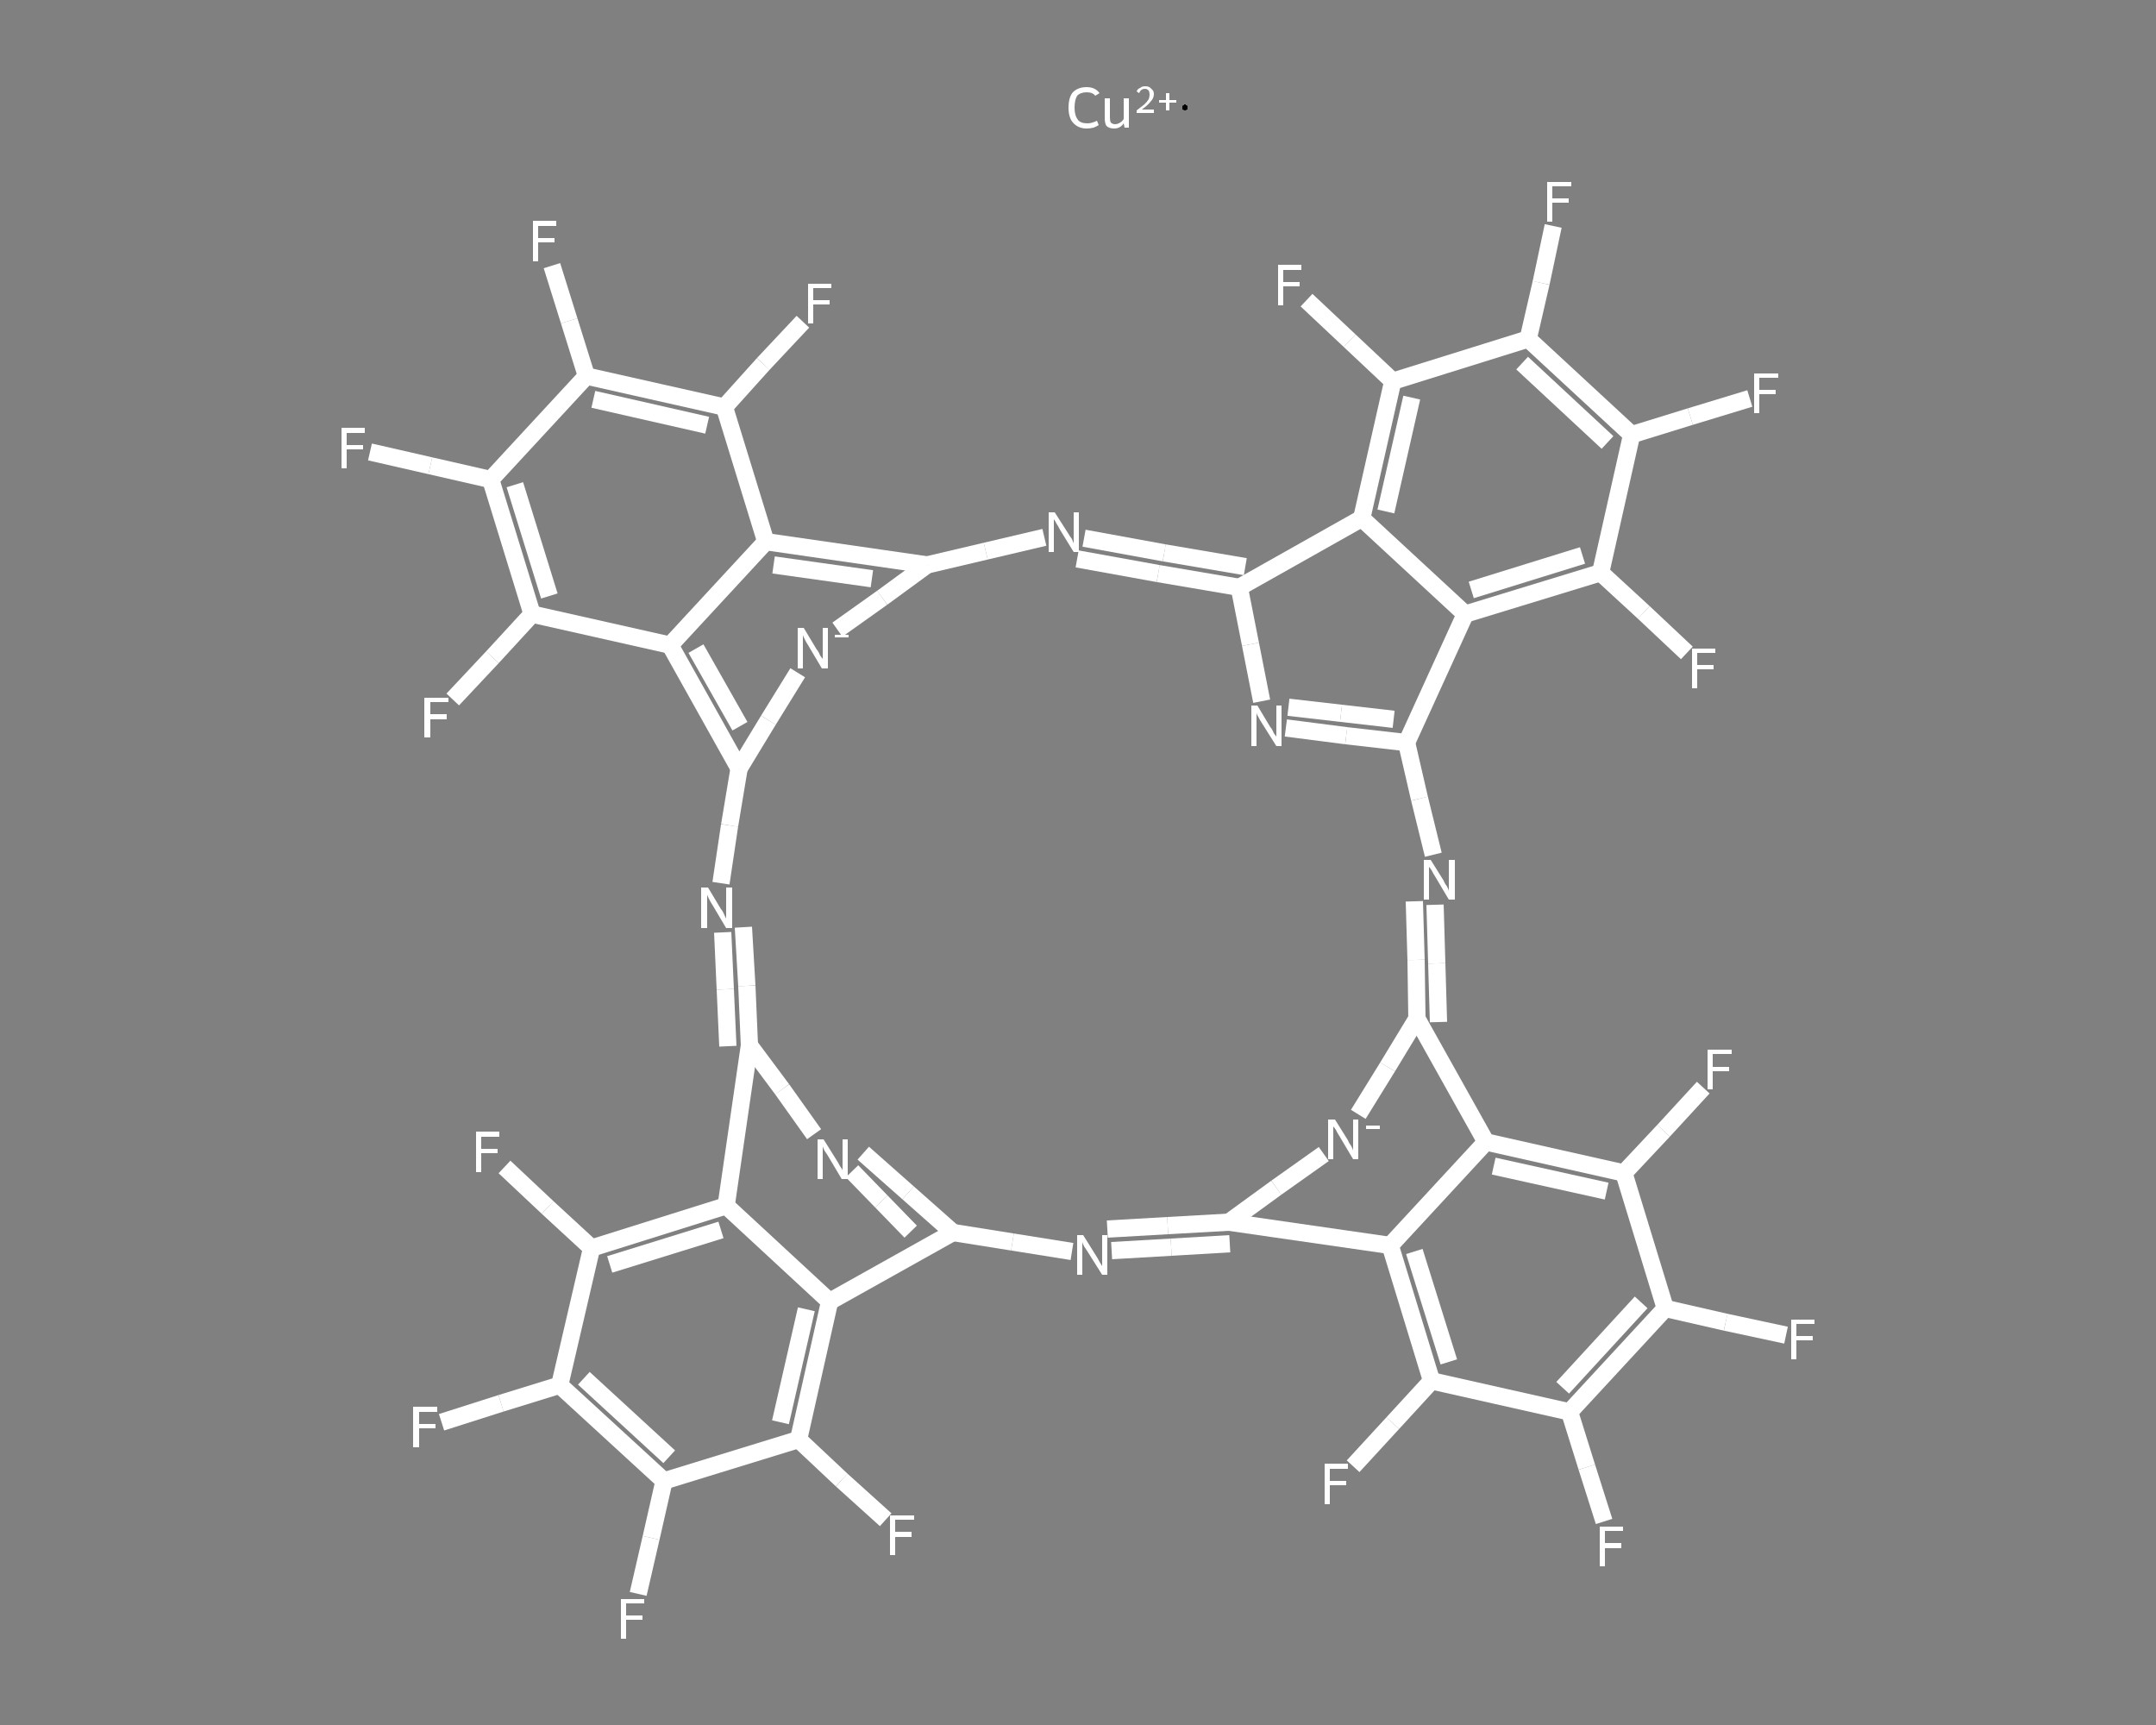 <?xml version='1.0' encoding='iso-8859-1'?>
<svg version='1.1' baseProfile='full'
              xmlns='http://www.w3.org/2000/svg'
                      xmlns:rdkit='http://www.rdkit.org/xml'
                      xmlns:xlink='http://www.w3.org/1999/xlink'
                  xml:space='preserve'
width='250px' height='200px' viewBox='0 0 250 200'>
<rect x="0" y="0" width="250" height="200" fill="#808080" stroke="none"/>
<!-- END OF HEADER -->
<rect style='opacity:1.0;fill:transparent;stroke:none' width='250.0' height='200.0' x='0.0' y='0.0'> </rect>
<path class='bond-0 atom-0 atom-1' d='M 202.9,46.2 L 196.0,48.3' style='fill:none;fill-rule:evenodd;stroke:#FFFFFF;stroke-width:2.0px;stroke-linecap:butt;stroke-linejoin:miter;stroke-opacity:1' />
<path class='bond-0 atom-0 atom-1' d='M 196.0,48.3 L 189.2,50.4' style='fill:none;fill-rule:evenodd;stroke:#FFFFFF;stroke-width:2.0px;stroke-linecap:butt;stroke-linejoin:miter;stroke-opacity:1' />
<path class='bond-1 atom-1 atom-2' d='M 189.2,50.4 L 177.2,39.3' style='fill:none;fill-rule:evenodd;stroke:#FFFFFF;stroke-width:2.0px;stroke-linecap:butt;stroke-linejoin:miter;stroke-opacity:1' />
<path class='bond-1 atom-1 atom-2' d='M 186.4,51.3 L 176.5,42.1' style='fill:none;fill-rule:evenodd;stroke:#FFFFFF;stroke-width:2.0px;stroke-linecap:butt;stroke-linejoin:miter;stroke-opacity:1' />
<path class='bond-2 atom-2 atom-3' d='M 177.2,39.3 L 178.7,32.8' style='fill:none;fill-rule:evenodd;stroke:#FFFFFF;stroke-width:2.0px;stroke-linecap:butt;stroke-linejoin:miter;stroke-opacity:1' />
<path class='bond-2 atom-2 atom-3' d='M 178.7,32.8 L 180.1,26.2' style='fill:none;fill-rule:evenodd;stroke:#FFFFFF;stroke-width:2.0px;stroke-linecap:butt;stroke-linejoin:miter;stroke-opacity:1' />
<path class='bond-3 atom-2 atom-4' d='M 177.2,39.3 L 161.5,44.2' style='fill:none;fill-rule:evenodd;stroke:#FFFFFF;stroke-width:2.0px;stroke-linecap:butt;stroke-linejoin:miter;stroke-opacity:1' />
<path class='bond-4 atom-4 atom-5' d='M 161.5,44.2 L 156.5,39.5' style='fill:none;fill-rule:evenodd;stroke:#FFFFFF;stroke-width:2.0px;stroke-linecap:butt;stroke-linejoin:miter;stroke-opacity:1' />
<path class='bond-4 atom-4 atom-5' d='M 156.5,39.5 L 151.5,34.8' style='fill:none;fill-rule:evenodd;stroke:#FFFFFF;stroke-width:2.0px;stroke-linecap:butt;stroke-linejoin:miter;stroke-opacity:1' />
<path class='bond-5 atom-4 atom-6' d='M 161.5,44.2 L 157.9,60.1' style='fill:none;fill-rule:evenodd;stroke:#FFFFFF;stroke-width:2.0px;stroke-linecap:butt;stroke-linejoin:miter;stroke-opacity:1' />
<path class='bond-5 atom-4 atom-6' d='M 163.7,46.1 L 160.7,59.3' style='fill:none;fill-rule:evenodd;stroke:#FFFFFF;stroke-width:2.0px;stroke-linecap:butt;stroke-linejoin:miter;stroke-opacity:1' />
<path class='bond-6 atom-6 atom-7' d='M 157.9,60.1 L 169.9,71.2' style='fill:none;fill-rule:evenodd;stroke:#FFFFFF;stroke-width:2.0px;stroke-linecap:butt;stroke-linejoin:miter;stroke-opacity:1' />
<path class='bond-7 atom-7 atom-8' d='M 169.9,71.2 L 185.6,66.4' style='fill:none;fill-rule:evenodd;stroke:#FFFFFF;stroke-width:2.0px;stroke-linecap:butt;stroke-linejoin:miter;stroke-opacity:1' />
<path class='bond-7 atom-7 atom-8' d='M 170.6,68.4 L 183.5,64.4' style='fill:none;fill-rule:evenodd;stroke:#FFFFFF;stroke-width:2.0px;stroke-linecap:butt;stroke-linejoin:miter;stroke-opacity:1' />
<path class='bond-8 atom-8 atom-9' d='M 185.6,66.4 L 190.6,71.0' style='fill:none;fill-rule:evenodd;stroke:#FFFFFF;stroke-width:2.0px;stroke-linecap:butt;stroke-linejoin:miter;stroke-opacity:1' />
<path class='bond-8 atom-8 atom-9' d='M 190.6,71.0 L 195.6,75.7' style='fill:none;fill-rule:evenodd;stroke:#FFFFFF;stroke-width:2.0px;stroke-linecap:butt;stroke-linejoin:miter;stroke-opacity:1' />
<path class='bond-9 atom-7 atom-10' d='M 169.9,71.2 L 163.1,86.1' style='fill:none;fill-rule:evenodd;stroke:#FFFFFF;stroke-width:2.0px;stroke-linecap:butt;stroke-linejoin:miter;stroke-opacity:1' />
<path class='bond-10 atom-10 atom-11' d='M 163.1,86.1 L 156.1,85.3' style='fill:none;fill-rule:evenodd;stroke:#FFFFFF;stroke-width:2.0px;stroke-linecap:butt;stroke-linejoin:miter;stroke-opacity:1' />
<path class='bond-10 atom-10 atom-11' d='M 156.1,85.3 L 149.1,84.4' style='fill:none;fill-rule:evenodd;stroke:#FFFFFF;stroke-width:2.0px;stroke-linecap:butt;stroke-linejoin:miter;stroke-opacity:1' />
<path class='bond-10 atom-10 atom-11' d='M 161.6,83.4 L 155.5,82.7' style='fill:none;fill-rule:evenodd;stroke:#FFFFFF;stroke-width:2.0px;stroke-linecap:butt;stroke-linejoin:miter;stroke-opacity:1' />
<path class='bond-10 atom-10 atom-11' d='M 155.5,82.7 L 149.4,82.0' style='fill:none;fill-rule:evenodd;stroke:#FFFFFF;stroke-width:2.0px;stroke-linecap:butt;stroke-linejoin:miter;stroke-opacity:1' />
<path class='bond-11 atom-11 atom-12' d='M 146.3,81.3 L 145.0,74.7' style='fill:none;fill-rule:evenodd;stroke:#FFFFFF;stroke-width:2.0px;stroke-linecap:butt;stroke-linejoin:miter;stroke-opacity:1' />
<path class='bond-11 atom-11 atom-12' d='M 145.0,74.7 L 143.7,68.1' style='fill:none;fill-rule:evenodd;stroke:#FFFFFF;stroke-width:2.0px;stroke-linecap:butt;stroke-linejoin:miter;stroke-opacity:1' />
<path class='bond-12 atom-12 atom-13' d='M 144.4,65.7 L 135.0,64.1' style='fill:none;fill-rule:evenodd;stroke:#FFFFFF;stroke-width:2.0px;stroke-linecap:butt;stroke-linejoin:miter;stroke-opacity:1' />
<path class='bond-12 atom-12 atom-13' d='M 135.0,64.1 L 125.7,62.4' style='fill:none;fill-rule:evenodd;stroke:#FFFFFF;stroke-width:2.0px;stroke-linecap:butt;stroke-linejoin:miter;stroke-opacity:1' />
<path class='bond-12 atom-12 atom-13' d='M 143.7,68.1 L 134.3,66.5' style='fill:none;fill-rule:evenodd;stroke:#FFFFFF;stroke-width:2.0px;stroke-linecap:butt;stroke-linejoin:miter;stroke-opacity:1' />
<path class='bond-12 atom-12 atom-13' d='M 134.3,66.5 L 124.9,64.8' style='fill:none;fill-rule:evenodd;stroke:#FFFFFF;stroke-width:2.0px;stroke-linecap:butt;stroke-linejoin:miter;stroke-opacity:1' />
<path class='bond-13 atom-13 atom-14' d='M 121.1,62.3 L 114.3,63.9' style='fill:none;fill-rule:evenodd;stroke:#FFFFFF;stroke-width:2.0px;stroke-linecap:butt;stroke-linejoin:miter;stroke-opacity:1' />
<path class='bond-13 atom-13 atom-14' d='M 114.3,63.9 L 107.5,65.5' style='fill:none;fill-rule:evenodd;stroke:#FFFFFF;stroke-width:2.0px;stroke-linecap:butt;stroke-linejoin:miter;stroke-opacity:1' />
<path class='bond-14 atom-14 atom-15' d='M 107.5,65.5 L 102.3,69.3' style='fill:none;fill-rule:evenodd;stroke:#FFFFFF;stroke-width:2.0px;stroke-linecap:butt;stroke-linejoin:miter;stroke-opacity:1' />
<path class='bond-14 atom-14 atom-15' d='M 102.3,69.3 L 97.1,73.0' style='fill:none;fill-rule:evenodd;stroke:#FFFFFF;stroke-width:2.0px;stroke-linecap:butt;stroke-linejoin:miter;stroke-opacity:1' />
<path class='bond-15 atom-15 atom-16' d='M 92.5,78.0 L 89.1,83.5' style='fill:none;fill-rule:evenodd;stroke:#FFFFFF;stroke-width:2.0px;stroke-linecap:butt;stroke-linejoin:miter;stroke-opacity:1' />
<path class='bond-15 atom-15 atom-16' d='M 89.1,83.5 L 85.7,89.1' style='fill:none;fill-rule:evenodd;stroke:#FFFFFF;stroke-width:2.0px;stroke-linecap:butt;stroke-linejoin:miter;stroke-opacity:1' />
<path class='bond-16 atom-16 atom-17' d='M 85.7,89.1 L 84.6,95.7' style='fill:none;fill-rule:evenodd;stroke:#FFFFFF;stroke-width:2.0px;stroke-linecap:butt;stroke-linejoin:miter;stroke-opacity:1' />
<path class='bond-16 atom-16 atom-17' d='M 84.6,95.7 L 83.6,102.4' style='fill:none;fill-rule:evenodd;stroke:#FFFFFF;stroke-width:2.0px;stroke-linecap:butt;stroke-linejoin:miter;stroke-opacity:1' />
<path class='bond-17 atom-17 atom-18' d='M 86.2,107.5 L 86.6,114.3' style='fill:none;fill-rule:evenodd;stroke:#FFFFFF;stroke-width:2.0px;stroke-linecap:butt;stroke-linejoin:miter;stroke-opacity:1' />
<path class='bond-17 atom-17 atom-18' d='M 86.6,114.3 L 86.9,121.2' style='fill:none;fill-rule:evenodd;stroke:#FFFFFF;stroke-width:2.0px;stroke-linecap:butt;stroke-linejoin:miter;stroke-opacity:1' />
<path class='bond-17 atom-17 atom-18' d='M 83.8,108.1 L 84.1,114.7' style='fill:none;fill-rule:evenodd;stroke:#FFFFFF;stroke-width:2.0px;stroke-linecap:butt;stroke-linejoin:miter;stroke-opacity:1' />
<path class='bond-17 atom-17 atom-18' d='M 84.1,114.7 L 84.4,121.3' style='fill:none;fill-rule:evenodd;stroke:#FFFFFF;stroke-width:2.0px;stroke-linecap:butt;stroke-linejoin:miter;stroke-opacity:1' />
<path class='bond-18 atom-18 atom-19' d='M 86.9,121.2 L 90.7,126.3' style='fill:none;fill-rule:evenodd;stroke:#FFFFFF;stroke-width:2.0px;stroke-linecap:butt;stroke-linejoin:miter;stroke-opacity:1' />
<path class='bond-18 atom-18 atom-19' d='M 90.7,126.3 L 94.4,131.5' style='fill:none;fill-rule:evenodd;stroke:#FFFFFF;stroke-width:2.0px;stroke-linecap:butt;stroke-linejoin:miter;stroke-opacity:1' />
<path class='bond-19 atom-19 atom-20' d='M 100.1,133.7 L 105.3,138.3' style='fill:none;fill-rule:evenodd;stroke:#FFFFFF;stroke-width:2.0px;stroke-linecap:butt;stroke-linejoin:miter;stroke-opacity:1' />
<path class='bond-19 atom-19 atom-20' d='M 105.3,138.3 L 110.5,142.9' style='fill:none;fill-rule:evenodd;stroke:#FFFFFF;stroke-width:2.0px;stroke-linecap:butt;stroke-linejoin:miter;stroke-opacity:1' />
<path class='bond-19 atom-19 atom-20' d='M 98.8,135.8 L 102.2,139.3' style='fill:none;fill-rule:evenodd;stroke:#FFFFFF;stroke-width:2.0px;stroke-linecap:butt;stroke-linejoin:miter;stroke-opacity:1' />
<path class='bond-19 atom-19 atom-20' d='M 102.2,139.3 L 105.6,142.8' style='fill:none;fill-rule:evenodd;stroke:#FFFFFF;stroke-width:2.0px;stroke-linecap:butt;stroke-linejoin:miter;stroke-opacity:1' />
<path class='bond-20 atom-20 atom-21' d='M 110.5,142.9 L 117.4,144.0' style='fill:none;fill-rule:evenodd;stroke:#FFFFFF;stroke-width:2.0px;stroke-linecap:butt;stroke-linejoin:miter;stroke-opacity:1' />
<path class='bond-20 atom-20 atom-21' d='M 117.4,144.0 L 124.3,145.1' style='fill:none;fill-rule:evenodd;stroke:#FFFFFF;stroke-width:2.0px;stroke-linecap:butt;stroke-linejoin:miter;stroke-opacity:1' />
<path class='bond-21 atom-21 atom-22' d='M 128.4,142.5 L 135.4,142.1' style='fill:none;fill-rule:evenodd;stroke:#FFFFFF;stroke-width:2.0px;stroke-linecap:butt;stroke-linejoin:miter;stroke-opacity:1' />
<path class='bond-21 atom-21 atom-22' d='M 135.4,142.1 L 142.5,141.7' style='fill:none;fill-rule:evenodd;stroke:#FFFFFF;stroke-width:2.0px;stroke-linecap:butt;stroke-linejoin:miter;stroke-opacity:1' />
<path class='bond-21 atom-21 atom-22' d='M 128.9,145.0 L 135.8,144.6' style='fill:none;fill-rule:evenodd;stroke:#FFFFFF;stroke-width:2.0px;stroke-linecap:butt;stroke-linejoin:miter;stroke-opacity:1' />
<path class='bond-21 atom-21 atom-22' d='M 135.8,144.6 L 142.6,144.2' style='fill:none;fill-rule:evenodd;stroke:#FFFFFF;stroke-width:2.0px;stroke-linecap:butt;stroke-linejoin:miter;stroke-opacity:1' />
<path class='bond-22 atom-22 atom-23' d='M 142.5,141.7 L 148.0,137.7' style='fill:none;fill-rule:evenodd;stroke:#FFFFFF;stroke-width:2.0px;stroke-linecap:butt;stroke-linejoin:miter;stroke-opacity:1' />
<path class='bond-22 atom-22 atom-23' d='M 148.0,137.7 L 153.5,133.8' style='fill:none;fill-rule:evenodd;stroke:#FFFFFF;stroke-width:2.0px;stroke-linecap:butt;stroke-linejoin:miter;stroke-opacity:1' />
<path class='bond-23 atom-23 atom-24' d='M 157.5,129.2 L 160.9,123.7' style='fill:none;fill-rule:evenodd;stroke:#FFFFFF;stroke-width:2.0px;stroke-linecap:butt;stroke-linejoin:miter;stroke-opacity:1' />
<path class='bond-23 atom-23 atom-24' d='M 160.9,123.7 L 164.3,118.1' style='fill:none;fill-rule:evenodd;stroke:#FFFFFF;stroke-width:2.0px;stroke-linecap:butt;stroke-linejoin:miter;stroke-opacity:1' />
<path class='bond-24 atom-24 atom-25' d='M 166.8,118.5 L 166.6,111.7' style='fill:none;fill-rule:evenodd;stroke:#FFFFFF;stroke-width:2.0px;stroke-linecap:butt;stroke-linejoin:miter;stroke-opacity:1' />
<path class='bond-24 atom-24 atom-25' d='M 166.6,111.7 L 166.4,104.9' style='fill:none;fill-rule:evenodd;stroke:#FFFFFF;stroke-width:2.0px;stroke-linecap:butt;stroke-linejoin:miter;stroke-opacity:1' />
<path class='bond-24 atom-24 atom-25' d='M 164.3,118.1 L 164.2,111.3' style='fill:none;fill-rule:evenodd;stroke:#FFFFFF;stroke-width:2.0px;stroke-linecap:butt;stroke-linejoin:miter;stroke-opacity:1' />
<path class='bond-24 atom-24 atom-25' d='M 164.2,111.3 L 164.0,104.5' style='fill:none;fill-rule:evenodd;stroke:#FFFFFF;stroke-width:2.0px;stroke-linecap:butt;stroke-linejoin:miter;stroke-opacity:1' />
<path class='bond-25 atom-24 atom-26' d='M 164.3,118.1 L 172.3,132.4' style='fill:none;fill-rule:evenodd;stroke:#FFFFFF;stroke-width:2.0px;stroke-linecap:butt;stroke-linejoin:miter;stroke-opacity:1' />
<path class='bond-26 atom-26 atom-27' d='M 172.3,132.4 L 188.3,136.0' style='fill:none;fill-rule:evenodd;stroke:#FFFFFF;stroke-width:2.0px;stroke-linecap:butt;stroke-linejoin:miter;stroke-opacity:1' />
<path class='bond-26 atom-26 atom-27' d='M 173.2,135.2 L 186.3,138.1' style='fill:none;fill-rule:evenodd;stroke:#FFFFFF;stroke-width:2.0px;stroke-linecap:butt;stroke-linejoin:miter;stroke-opacity:1' />
<path class='bond-27 atom-27 atom-28' d='M 188.3,136.0 L 192.9,131.1' style='fill:none;fill-rule:evenodd;stroke:#FFFFFF;stroke-width:2.0px;stroke-linecap:butt;stroke-linejoin:miter;stroke-opacity:1' />
<path class='bond-27 atom-27 atom-28' d='M 192.9,131.1 L 197.5,126.1' style='fill:none;fill-rule:evenodd;stroke:#FFFFFF;stroke-width:2.0px;stroke-linecap:butt;stroke-linejoin:miter;stroke-opacity:1' />
<path class='bond-28 atom-27 atom-29' d='M 188.3,136.0 L 193.1,151.7' style='fill:none;fill-rule:evenodd;stroke:#FFFFFF;stroke-width:2.0px;stroke-linecap:butt;stroke-linejoin:miter;stroke-opacity:1' />
<path class='bond-29 atom-29 atom-30' d='M 193.1,151.7 L 200.1,153.3' style='fill:none;fill-rule:evenodd;stroke:#FFFFFF;stroke-width:2.0px;stroke-linecap:butt;stroke-linejoin:miter;stroke-opacity:1' />
<path class='bond-29 atom-29 atom-30' d='M 200.1,153.3 L 207.1,154.8' style='fill:none;fill-rule:evenodd;stroke:#FFFFFF;stroke-width:2.0px;stroke-linecap:butt;stroke-linejoin:miter;stroke-opacity:1' />
<path class='bond-30 atom-29 atom-31' d='M 193.1,151.7 L 182.0,163.7' style='fill:none;fill-rule:evenodd;stroke:#FFFFFF;stroke-width:2.0px;stroke-linecap:butt;stroke-linejoin:miter;stroke-opacity:1' />
<path class='bond-30 atom-29 atom-31' d='M 190.3,151.0 L 181.2,160.9' style='fill:none;fill-rule:evenodd;stroke:#FFFFFF;stroke-width:2.0px;stroke-linecap:butt;stroke-linejoin:miter;stroke-opacity:1' />
<path class='bond-31 atom-31 atom-32' d='M 182.0,163.7 L 184.0,170.1' style='fill:none;fill-rule:evenodd;stroke:#FFFFFF;stroke-width:2.0px;stroke-linecap:butt;stroke-linejoin:miter;stroke-opacity:1' />
<path class='bond-31 atom-31 atom-32' d='M 184.0,170.1 L 186.0,176.4' style='fill:none;fill-rule:evenodd;stroke:#FFFFFF;stroke-width:2.0px;stroke-linecap:butt;stroke-linejoin:miter;stroke-opacity:1' />
<path class='bond-32 atom-31 atom-33' d='M 182.0,163.7 L 166.0,160.1' style='fill:none;fill-rule:evenodd;stroke:#FFFFFF;stroke-width:2.0px;stroke-linecap:butt;stroke-linejoin:miter;stroke-opacity:1' />
<path class='bond-33 atom-33 atom-34' d='M 166.0,160.1 L 161.5,165.0' style='fill:none;fill-rule:evenodd;stroke:#FFFFFF;stroke-width:2.0px;stroke-linecap:butt;stroke-linejoin:miter;stroke-opacity:1' />
<path class='bond-33 atom-33 atom-34' d='M 161.5,165.0 L 156.9,170.0' style='fill:none;fill-rule:evenodd;stroke:#FFFFFF;stroke-width:2.0px;stroke-linecap:butt;stroke-linejoin:miter;stroke-opacity:1' />
<path class='bond-34 atom-33 atom-35' d='M 166.0,160.1 L 161.2,144.4' style='fill:none;fill-rule:evenodd;stroke:#FFFFFF;stroke-width:2.0px;stroke-linecap:butt;stroke-linejoin:miter;stroke-opacity:1' />
<path class='bond-34 atom-33 atom-35' d='M 168.0,157.9 L 164.0,145.1' style='fill:none;fill-rule:evenodd;stroke:#FFFFFF;stroke-width:2.0px;stroke-linecap:butt;stroke-linejoin:miter;stroke-opacity:1' />
<path class='bond-35 atom-20 atom-36' d='M 110.5,142.9 L 96.2,150.9' style='fill:none;fill-rule:evenodd;stroke:#FFFFFF;stroke-width:2.0px;stroke-linecap:butt;stroke-linejoin:miter;stroke-opacity:1' />
<path class='bond-36 atom-36 atom-37' d='M 96.2,150.9 L 92.6,166.9' style='fill:none;fill-rule:evenodd;stroke:#FFFFFF;stroke-width:2.0px;stroke-linecap:butt;stroke-linejoin:miter;stroke-opacity:1' />
<path class='bond-36 atom-36 atom-37' d='M 93.5,151.8 L 90.5,164.9' style='fill:none;fill-rule:evenodd;stroke:#FFFFFF;stroke-width:2.0px;stroke-linecap:butt;stroke-linejoin:miter;stroke-opacity:1' />
<path class='bond-37 atom-37 atom-38' d='M 92.6,166.9 L 97.6,171.6' style='fill:none;fill-rule:evenodd;stroke:#FFFFFF;stroke-width:2.0px;stroke-linecap:butt;stroke-linejoin:miter;stroke-opacity:1' />
<path class='bond-37 atom-37 atom-38' d='M 97.6,171.6 L 102.7,176.2' style='fill:none;fill-rule:evenodd;stroke:#FFFFFF;stroke-width:2.0px;stroke-linecap:butt;stroke-linejoin:miter;stroke-opacity:1' />
<path class='bond-38 atom-37 atom-39' d='M 92.6,166.9 L 77.0,171.7' style='fill:none;fill-rule:evenodd;stroke:#FFFFFF;stroke-width:2.0px;stroke-linecap:butt;stroke-linejoin:miter;stroke-opacity:1' />
<path class='bond-39 atom-39 atom-40' d='M 77.0,171.7 L 75.5,178.3' style='fill:none;fill-rule:evenodd;stroke:#FFFFFF;stroke-width:2.0px;stroke-linecap:butt;stroke-linejoin:miter;stroke-opacity:1' />
<path class='bond-39 atom-39 atom-40' d='M 75.5,178.3 L 74.0,184.8' style='fill:none;fill-rule:evenodd;stroke:#FFFFFF;stroke-width:2.0px;stroke-linecap:butt;stroke-linejoin:miter;stroke-opacity:1' />
<path class='bond-40 atom-39 atom-41' d='M 77.0,171.7 L 64.9,160.6' style='fill:none;fill-rule:evenodd;stroke:#FFFFFF;stroke-width:2.0px;stroke-linecap:butt;stroke-linejoin:miter;stroke-opacity:1' />
<path class='bond-40 atom-39 atom-41' d='M 77.6,168.9 L 67.7,159.8' style='fill:none;fill-rule:evenodd;stroke:#FFFFFF;stroke-width:2.0px;stroke-linecap:butt;stroke-linejoin:miter;stroke-opacity:1' />
<path class='bond-41 atom-41 atom-42' d='M 64.9,160.6 L 58.1,162.7' style='fill:none;fill-rule:evenodd;stroke:#FFFFFF;stroke-width:2.0px;stroke-linecap:butt;stroke-linejoin:miter;stroke-opacity:1' />
<path class='bond-41 atom-41 atom-42' d='M 58.1,162.7 L 51.2,164.9' style='fill:none;fill-rule:evenodd;stroke:#FFFFFF;stroke-width:2.0px;stroke-linecap:butt;stroke-linejoin:miter;stroke-opacity:1' />
<path class='bond-42 atom-41 atom-43' d='M 64.9,160.6 L 68.6,144.7' style='fill:none;fill-rule:evenodd;stroke:#FFFFFF;stroke-width:2.0px;stroke-linecap:butt;stroke-linejoin:miter;stroke-opacity:1' />
<path class='bond-43 atom-43 atom-44' d='M 68.6,144.7 L 63.5,140.0' style='fill:none;fill-rule:evenodd;stroke:#FFFFFF;stroke-width:2.0px;stroke-linecap:butt;stroke-linejoin:miter;stroke-opacity:1' />
<path class='bond-43 atom-43 atom-44' d='M 63.5,140.0 L 58.5,135.3' style='fill:none;fill-rule:evenodd;stroke:#FFFFFF;stroke-width:2.0px;stroke-linecap:butt;stroke-linejoin:miter;stroke-opacity:1' />
<path class='bond-44 atom-43 atom-45' d='M 68.6,144.7 L 84.2,139.8' style='fill:none;fill-rule:evenodd;stroke:#FFFFFF;stroke-width:2.0px;stroke-linecap:butt;stroke-linejoin:miter;stroke-opacity:1' />
<path class='bond-44 atom-43 atom-45' d='M 70.7,146.6 L 83.6,142.6' style='fill:none;fill-rule:evenodd;stroke:#FFFFFF;stroke-width:2.0px;stroke-linecap:butt;stroke-linejoin:miter;stroke-opacity:1' />
<path class='bond-45 atom-16 atom-46' d='M 85.7,89.1 L 77.7,74.8' style='fill:none;fill-rule:evenodd;stroke:#FFFFFF;stroke-width:2.0px;stroke-linecap:butt;stroke-linejoin:miter;stroke-opacity:1' />
<path class='bond-45 atom-16 atom-46' d='M 85.8,84.2 L 80.7,75.2' style='fill:none;fill-rule:evenodd;stroke:#FFFFFF;stroke-width:2.0px;stroke-linecap:butt;stroke-linejoin:miter;stroke-opacity:1' />
<path class='bond-46 atom-46 atom-47' d='M 77.7,74.8 L 61.7,71.2' style='fill:none;fill-rule:evenodd;stroke:#FFFFFF;stroke-width:2.0px;stroke-linecap:butt;stroke-linejoin:miter;stroke-opacity:1' />
<path class='bond-47 atom-47 atom-48' d='M 61.7,71.2 L 57.1,76.2' style='fill:none;fill-rule:evenodd;stroke:#FFFFFF;stroke-width:2.0px;stroke-linecap:butt;stroke-linejoin:miter;stroke-opacity:1' />
<path class='bond-47 atom-47 atom-48' d='M 57.1,76.2 L 52.5,81.1' style='fill:none;fill-rule:evenodd;stroke:#FFFFFF;stroke-width:2.0px;stroke-linecap:butt;stroke-linejoin:miter;stroke-opacity:1' />
<path class='bond-48 atom-47 atom-49' d='M 61.7,71.2 L 56.9,55.6' style='fill:none;fill-rule:evenodd;stroke:#FFFFFF;stroke-width:2.0px;stroke-linecap:butt;stroke-linejoin:miter;stroke-opacity:1' />
<path class='bond-48 atom-47 atom-49' d='M 63.7,69.1 L 59.7,56.2' style='fill:none;fill-rule:evenodd;stroke:#FFFFFF;stroke-width:2.0px;stroke-linecap:butt;stroke-linejoin:miter;stroke-opacity:1' />
<path class='bond-49 atom-49 atom-50' d='M 56.9,55.6 L 49.9,54.0' style='fill:none;fill-rule:evenodd;stroke:#FFFFFF;stroke-width:2.0px;stroke-linecap:butt;stroke-linejoin:miter;stroke-opacity:1' />
<path class='bond-49 atom-49 atom-50' d='M 49.9,54.0 L 42.9,52.4' style='fill:none;fill-rule:evenodd;stroke:#FFFFFF;stroke-width:2.0px;stroke-linecap:butt;stroke-linejoin:miter;stroke-opacity:1' />
<path class='bond-50 atom-49 atom-51' d='M 56.9,55.6 L 68.0,43.6' style='fill:none;fill-rule:evenodd;stroke:#FFFFFF;stroke-width:2.0px;stroke-linecap:butt;stroke-linejoin:miter;stroke-opacity:1' />
<path class='bond-51 atom-51 atom-52' d='M 68.0,43.6 L 66.0,37.2' style='fill:none;fill-rule:evenodd;stroke:#FFFFFF;stroke-width:2.0px;stroke-linecap:butt;stroke-linejoin:miter;stroke-opacity:1' />
<path class='bond-51 atom-51 atom-52' d='M 66.0,37.2 L 64.0,30.8' style='fill:none;fill-rule:evenodd;stroke:#FFFFFF;stroke-width:2.0px;stroke-linecap:butt;stroke-linejoin:miter;stroke-opacity:1' />
<path class='bond-52 atom-51 atom-53' d='M 68.0,43.6 L 84.0,47.2' style='fill:none;fill-rule:evenodd;stroke:#FFFFFF;stroke-width:2.0px;stroke-linecap:butt;stroke-linejoin:miter;stroke-opacity:1' />
<path class='bond-52 atom-51 atom-53' d='M 68.8,46.3 L 82.0,49.3' style='fill:none;fill-rule:evenodd;stroke:#FFFFFF;stroke-width:2.0px;stroke-linecap:butt;stroke-linejoin:miter;stroke-opacity:1' />
<path class='bond-53 atom-53 atom-54' d='M 84.0,47.2 L 88.5,42.2' style='fill:none;fill-rule:evenodd;stroke:#FFFFFF;stroke-width:2.0px;stroke-linecap:butt;stroke-linejoin:miter;stroke-opacity:1' />
<path class='bond-53 atom-53 atom-54' d='M 88.5,42.2 L 93.1,37.3' style='fill:none;fill-rule:evenodd;stroke:#FFFFFF;stroke-width:2.0px;stroke-linecap:butt;stroke-linejoin:miter;stroke-opacity:1' />
<path class='bond-54 atom-53 atom-55' d='M 84.0,47.2 L 88.8,62.8' style='fill:none;fill-rule:evenodd;stroke:#FFFFFF;stroke-width:2.0px;stroke-linecap:butt;stroke-linejoin:miter;stroke-opacity:1' />
<path class='bond-55 atom-8 atom-1' d='M 185.6,66.4 L 189.2,50.4' style='fill:none;fill-rule:evenodd;stroke:#FFFFFF;stroke-width:2.0px;stroke-linecap:butt;stroke-linejoin:miter;stroke-opacity:1' />
<path class='bond-56 atom-25 atom-10' d='M 166.2,99.1 L 164.6,92.6' style='fill:none;fill-rule:evenodd;stroke:#FFFFFF;stroke-width:2.0px;stroke-linecap:butt;stroke-linejoin:miter;stroke-opacity:1' />
<path class='bond-56 atom-25 atom-10' d='M 164.6,92.6 L 163.1,86.1' style='fill:none;fill-rule:evenodd;stroke:#FFFFFF;stroke-width:2.0px;stroke-linecap:butt;stroke-linejoin:miter;stroke-opacity:1' />
<path class='bond-57 atom-35 atom-26' d='M 161.2,144.4 L 172.3,132.4' style='fill:none;fill-rule:evenodd;stroke:#FFFFFF;stroke-width:2.0px;stroke-linecap:butt;stroke-linejoin:miter;stroke-opacity:1' />
<path class='bond-58 atom-45 atom-36' d='M 84.2,139.8 L 96.2,150.9' style='fill:none;fill-rule:evenodd;stroke:#FFFFFF;stroke-width:2.0px;stroke-linecap:butt;stroke-linejoin:miter;stroke-opacity:1' />
<path class='bond-59 atom-55 atom-46' d='M 88.8,62.8 L 77.7,74.8' style='fill:none;fill-rule:evenodd;stroke:#FFFFFF;stroke-width:2.0px;stroke-linecap:butt;stroke-linejoin:miter;stroke-opacity:1' />
<path class='bond-60 atom-12 atom-6' d='M 143.7,68.1 L 157.9,60.1' style='fill:none;fill-rule:evenodd;stroke:#FFFFFF;stroke-width:2.0px;stroke-linecap:butt;stroke-linejoin:miter;stroke-opacity:1' />
<path class='bond-61 atom-55 atom-14' d='M 88.8,62.8 L 107.5,65.5' style='fill:none;fill-rule:evenodd;stroke:#FFFFFF;stroke-width:2.0px;stroke-linecap:butt;stroke-linejoin:miter;stroke-opacity:1' />
<path class='bond-61 atom-55 atom-14' d='M 89.7,65.5 L 101.1,67.1' style='fill:none;fill-rule:evenodd;stroke:#FFFFFF;stroke-width:2.0px;stroke-linecap:butt;stroke-linejoin:miter;stroke-opacity:1' />
<path class='bond-62 atom-45 atom-18' d='M 84.2,139.8 L 86.9,121.2' style='fill:none;fill-rule:evenodd;stroke:#FFFFFF;stroke-width:2.0px;stroke-linecap:butt;stroke-linejoin:miter;stroke-opacity:1' />
<path class='bond-63 atom-35 atom-22' d='M 161.2,144.4 L 142.5,141.7' style='fill:none;fill-rule:evenodd;stroke:#FFFFFF;stroke-width:2.0px;stroke-linecap:butt;stroke-linejoin:miter;stroke-opacity:1' />
<path class='atom-0' d='M 203.4 43.3
L 206.2 43.3
L 206.2 43.8
L 204.0 43.8
L 204.0 45.2
L 205.9 45.2
L 205.9 45.7
L 204.0 45.7
L 204.0 47.9
L 203.4 47.9
L 203.4 43.3
' fill='#FFFFFF'/>
<path class='atom-3' d='M 179.4 21.1
L 182.2 21.1
L 182.2 21.6
L 180.0 21.6
L 180.0 23.0
L 181.9 23.0
L 181.9 23.5
L 180.0 23.5
L 180.0 25.7
L 179.4 25.7
L 179.4 21.1
' fill='#FFFFFF'/>
<path class='atom-5' d='M 148.2 30.7
L 150.9 30.7
L 150.9 31.3
L 148.8 31.3
L 148.8 32.7
L 150.7 32.7
L 150.7 33.2
L 148.8 33.2
L 148.8 35.4
L 148.2 35.4
L 148.2 30.7
' fill='#FFFFFF'/>
<path class='atom-9' d='M 196.2 75.2
L 198.9 75.2
L 198.9 75.7
L 196.8 75.7
L 196.8 77.1
L 198.7 77.1
L 198.7 77.6
L 196.8 77.6
L 196.8 79.8
L 196.2 79.8
L 196.2 75.2
' fill='#FFFFFF'/>
<path class='atom-11' d='M 145.8 81.8
L 147.3 84.3
Q 147.5 84.5, 147.7 85.0
Q 148.0 85.4, 148.0 85.4
L 148.0 81.8
L 148.6 81.8
L 148.6 86.5
L 148.0 86.5
L 146.3 83.8
Q 146.1 83.5, 145.9 83.1
Q 145.7 82.8, 145.7 82.6
L 145.7 86.5
L 145.1 86.5
L 145.1 81.8
L 145.8 81.8
' fill='#FFFFFF'/>
<path class='atom-13' d='M 122.3 59.4
L 123.9 61.9
Q 124.0 62.1, 124.3 62.5
Q 124.5 63.0, 124.5 63.0
L 124.5 59.4
L 125.1 59.4
L 125.1 64.0
L 124.5 64.0
L 122.9 61.4
Q 122.7 61.0, 122.5 60.7
Q 122.3 60.3, 122.2 60.2
L 122.2 64.0
L 121.6 64.0
L 121.6 59.4
L 122.3 59.4
' fill='#FFFFFF'/>
<path class='atom-15' d='M 93.2 72.8
L 94.7 75.3
Q 94.9 75.5, 95.1 76.0
Q 95.4 76.4, 95.4 76.4
L 95.4 72.8
L 96.0 72.8
L 96.0 77.5
L 95.3 77.5
L 93.7 74.8
Q 93.5 74.5, 93.3 74.1
Q 93.1 73.7, 93.1 73.6
L 93.1 77.5
L 92.5 77.5
L 92.5 72.8
L 93.2 72.8
' fill='#FFFFFF'/>
<path class='atom-15' d='M 96.8 73.6
L 98.4 73.6
L 98.4 73.9
L 96.8 73.9
L 96.8 73.6
' fill='#FFFFFF'/>
<path class='atom-17' d='M 82.1 102.9
L 83.6 105.4
Q 83.8 105.6, 84.0 106.1
Q 84.2 106.5, 84.2 106.5
L 84.2 102.9
L 84.9 102.9
L 84.9 107.6
L 84.2 107.6
L 82.6 104.9
Q 82.4 104.6, 82.2 104.2
Q 82.0 103.8, 82.0 103.7
L 82.0 107.6
L 81.3 107.6
L 81.3 102.9
L 82.1 102.9
' fill='#FFFFFF'/>
<path class='atom-19' d='M 95.5 132.1
L 97.0 134.5
Q 97.2 134.8, 97.4 135.2
Q 97.7 135.6, 97.7 135.7
L 97.7 132.1
L 98.3 132.1
L 98.3 136.7
L 97.6 136.7
L 96.0 134.0
Q 95.8 133.7, 95.6 133.4
Q 95.4 133.0, 95.4 132.9
L 95.4 136.7
L 94.8 136.7
L 94.8 132.1
L 95.5 132.1
' fill='#FFFFFF'/>
<path class='atom-21' d='M 125.6 143.2
L 127.1 145.6
Q 127.3 145.9, 127.5 146.3
Q 127.8 146.8, 127.8 146.8
L 127.8 143.2
L 128.4 143.2
L 128.4 147.8
L 127.8 147.8
L 126.1 145.1
Q 125.9 144.8, 125.7 144.5
Q 125.5 144.1, 125.5 144.0
L 125.5 147.8
L 124.9 147.8
L 124.9 143.2
L 125.6 143.2
' fill='#FFFFFF'/>
<path class='atom-23' d='M 154.8 129.8
L 156.3 132.2
Q 156.4 132.5, 156.7 132.9
Q 156.9 133.3, 156.9 133.4
L 156.9 129.8
L 157.5 129.8
L 157.5 134.4
L 156.9 134.4
L 155.3 131.7
Q 155.1 131.4, 154.9 131.0
Q 154.7 130.7, 154.6 130.6
L 154.6 134.4
L 154.0 134.4
L 154.0 129.8
L 154.8 129.8
' fill='#FFFFFF'/>
<path class='atom-23' d='M 158.4 130.5
L 160.0 130.5
L 160.0 130.9
L 158.4 130.9
L 158.4 130.5
' fill='#FFFFFF'/>
<path class='atom-25' d='M 165.9 99.7
L 167.4 102.1
Q 167.5 102.4, 167.8 102.8
Q 168.0 103.2, 168.0 103.3
L 168.0 99.7
L 168.7 99.7
L 168.7 104.3
L 168.0 104.3
L 166.4 101.6
Q 166.2 101.3, 166.0 100.9
Q 165.8 100.6, 165.7 100.5
L 165.7 104.3
L 165.1 104.3
L 165.1 99.7
L 165.9 99.7
' fill='#FFFFFF'/>
<path class='atom-28' d='M 198.0 121.7
L 200.8 121.7
L 200.8 122.2
L 198.6 122.2
L 198.6 123.7
L 200.5 123.7
L 200.5 124.2
L 198.6 124.2
L 198.6 126.3
L 198.0 126.3
L 198.0 121.7
' fill='#FFFFFF'/>
<path class='atom-30' d='M 207.7 153.0
L 210.4 153.0
L 210.4 153.5
L 208.3 153.5
L 208.3 154.9
L 210.2 154.9
L 210.2 155.4
L 208.3 155.4
L 208.3 157.6
L 207.7 157.6
L 207.7 153.0
' fill='#FFFFFF'/>
<path class='atom-32' d='M 185.5 177.0
L 188.2 177.0
L 188.2 177.5
L 186.1 177.5
L 186.1 178.9
L 188.0 178.9
L 188.0 179.5
L 186.1 179.5
L 186.1 181.6
L 185.5 181.6
L 185.5 177.0
' fill='#FFFFFF'/>
<path class='atom-34' d='M 153.6 169.7
L 156.3 169.7
L 156.3 170.3
L 154.2 170.3
L 154.2 171.7
L 156.1 171.7
L 156.1 172.2
L 154.2 172.2
L 154.2 174.4
L 153.6 174.4
L 153.6 169.7
' fill='#FFFFFF'/>
<path class='atom-38' d='M 103.2 175.7
L 106.0 175.7
L 106.0 176.2
L 103.8 176.2
L 103.8 177.6
L 105.7 177.6
L 105.7 178.2
L 103.8 178.2
L 103.8 180.3
L 103.2 180.3
L 103.2 175.7
' fill='#FFFFFF'/>
<path class='atom-40' d='M 72.0 185.4
L 74.7 185.4
L 74.7 185.9
L 72.6 185.9
L 72.6 187.3
L 74.5 187.3
L 74.5 187.8
L 72.6 187.8
L 72.6 190.0
L 72.0 190.0
L 72.0 185.4
' fill='#FFFFFF'/>
<path class='atom-42' d='M 47.9 163.1
L 50.7 163.1
L 50.7 163.7
L 48.6 163.7
L 48.6 165.1
L 50.5 165.1
L 50.5 165.6
L 48.6 165.6
L 48.6 167.8
L 47.9 167.8
L 47.9 163.1
' fill='#FFFFFF'/>
<path class='atom-44' d='M 55.2 131.2
L 57.9 131.2
L 57.9 131.8
L 55.8 131.8
L 55.8 133.2
L 57.7 133.2
L 57.7 133.7
L 55.8 133.7
L 55.8 135.9
L 55.2 135.9
L 55.2 131.2
' fill='#FFFFFF'/>
<path class='atom-48' d='M 49.2 80.9
L 52.0 80.9
L 52.0 81.4
L 49.9 81.4
L 49.9 82.8
L 51.8 82.8
L 51.8 83.4
L 49.9 83.4
L 49.9 85.5
L 49.2 85.5
L 49.2 80.9
' fill='#FFFFFF'/>
<path class='atom-50' d='M 39.6 49.6
L 42.3 49.6
L 42.3 50.2
L 40.2 50.2
L 40.2 51.6
L 42.1 51.6
L 42.1 52.1
L 40.2 52.1
L 40.2 54.3
L 39.6 54.3
L 39.6 49.6
' fill='#FFFFFF'/>
<path class='atom-52' d='M 61.8 25.6
L 64.5 25.6
L 64.5 26.2
L 62.4 26.2
L 62.4 27.6
L 64.3 27.6
L 64.3 28.1
L 62.4 28.1
L 62.4 30.3
L 61.8 30.3
L 61.8 25.6
' fill='#FFFFFF'/>
<path class='atom-54' d='M 93.7 32.9
L 96.4 32.9
L 96.4 33.4
L 94.3 33.4
L 94.3 34.8
L 96.2 34.8
L 96.2 35.3
L 94.3 35.3
L 94.3 37.5
L 93.7 37.5
L 93.7 32.9
' fill='#FFFFFF'/>
<path class='atom-56' d='M 123.9 12.5
Q 123.9 11.3, 124.4 10.7
Q 125.0 10.1, 126.0 10.1
Q 127.0 10.1, 127.5 10.8
L 127.0 11.1
Q 126.7 10.7, 126.0 10.7
Q 125.3 10.7, 124.9 11.1
Q 124.6 11.6, 124.6 12.5
Q 124.6 13.4, 125.0 13.9
Q 125.3 14.3, 126.1 14.3
Q 126.6 14.3, 127.2 14.0
L 127.4 14.5
Q 127.1 14.7, 126.8 14.8
Q 126.4 14.9, 126.0 14.9
Q 125.0 14.9, 124.4 14.2
Q 123.9 13.6, 123.9 12.5
' fill='#FFFFFF'/>
<path class='atom-56' d='M 130.9 11.4
L 130.9 14.8
L 130.4 14.8
L 130.3 14.3
Q 129.9 14.9, 129.2 14.9
Q 128.6 14.9, 128.3 14.6
Q 128.1 14.3, 128.1 13.7
L 128.1 11.4
L 128.7 11.4
L 128.7 13.6
Q 128.7 14.0, 128.8 14.2
Q 129.0 14.4, 129.3 14.4
Q 129.6 14.4, 129.9 14.2
Q 130.1 14.1, 130.3 13.8
L 130.3 11.4
L 130.9 11.4
' fill='#FFFFFF'/>
<path class='atom-56' d='M 131.8 10.6
Q 131.9 10.3, 132.2 10.2
Q 132.4 10.0, 132.8 10.0
Q 133.3 10.0, 133.5 10.3
Q 133.8 10.5, 133.8 10.9
Q 133.8 11.4, 133.4 11.8
Q 133.1 12.2, 132.4 12.7
L 133.8 12.7
L 133.8 13.1
L 131.8 13.1
L 131.8 12.8
Q 132.3 12.4, 132.7 12.1
Q 133.0 11.8, 133.2 11.5
Q 133.3 11.2, 133.3 11.0
Q 133.3 10.7, 133.2 10.5
Q 133.0 10.3, 132.8 10.3
Q 132.5 10.3, 132.4 10.4
Q 132.2 10.5, 132.1 10.8
L 131.8 10.6
' fill='#FFFFFF'/>
<path class='atom-56' d='M 134.4 11.6
L 135.2 11.6
L 135.2 10.8
L 135.6 10.8
L 135.6 11.6
L 136.4 11.6
L 136.4 11.9
L 135.6 11.9
L 135.6 12.8
L 135.2 12.8
L 135.2 11.9
L 134.4 11.9
L 134.4 11.6
' fill='#FFFFFF'/>
<path class='atom-56' d='M 137.7,12.5 L 137.7,12.5 L 137.7,12.5 L 137.7,12.5 L 137.7,12.6 L 137.7,12.6 L 137.7,12.6 L 137.7,12.6 L 137.7,12.7 L 137.6,12.7 L 137.6,12.7 L 137.6,12.7 L 137.6,12.7 L 137.5,12.8 L 137.5,12.8 L 137.5,12.8 L 137.5,12.8 L 137.4,12.8 L 137.4,12.8 L 137.4,12.8 L 137.4,12.8 L 137.3,12.8 L 137.3,12.8 L 137.3,12.8 L 137.2,12.7 L 137.2,12.7 L 137.2,12.7 L 137.2,12.7 L 137.2,12.7 L 137.1,12.7 L 137.1,12.6 L 137.1,12.6 L 137.1,12.6 L 137.1,12.6 L 137.1,12.5 L 137.1,12.5 L 137.1,12.5 L 137.1,12.4 L 137.1,12.4 L 137.1,12.4 L 137.1,12.4 L 137.1,12.3 L 137.1,12.3 L 137.1,12.3 L 137.1,12.3 L 137.2,12.2 L 137.2,12.2 L 137.2,12.2 L 137.2,12.2 L 137.2,12.2 L 137.3,12.2 L 137.3,12.2 L 137.3,12.1 L 137.4,12.1 L 137.4,12.1 L 137.4,12.1 L 137.4,12.1 L 137.5,12.1 L 137.5,12.1 L 137.5,12.2 L 137.5,12.2 L 137.6,12.2 L 137.6,12.2 L 137.6,12.2 L 137.6,12.2 L 137.7,12.3 L 137.7,12.3 L 137.7,12.3 L 137.7,12.3 L 137.7,12.4 L 137.7,12.4 L 137.7,12.4 L 137.7,12.4 L 137.7,12.5 L 137.4,12.5 Z' style='fill:#000000;fill-rule:evenodd;fill-opacity:1;stroke:#FFFFFF;stroke-width:0.0px;stroke-linecap:butt;stroke-linejoin:miter;stroke-opacity:1;' />
</svg>
